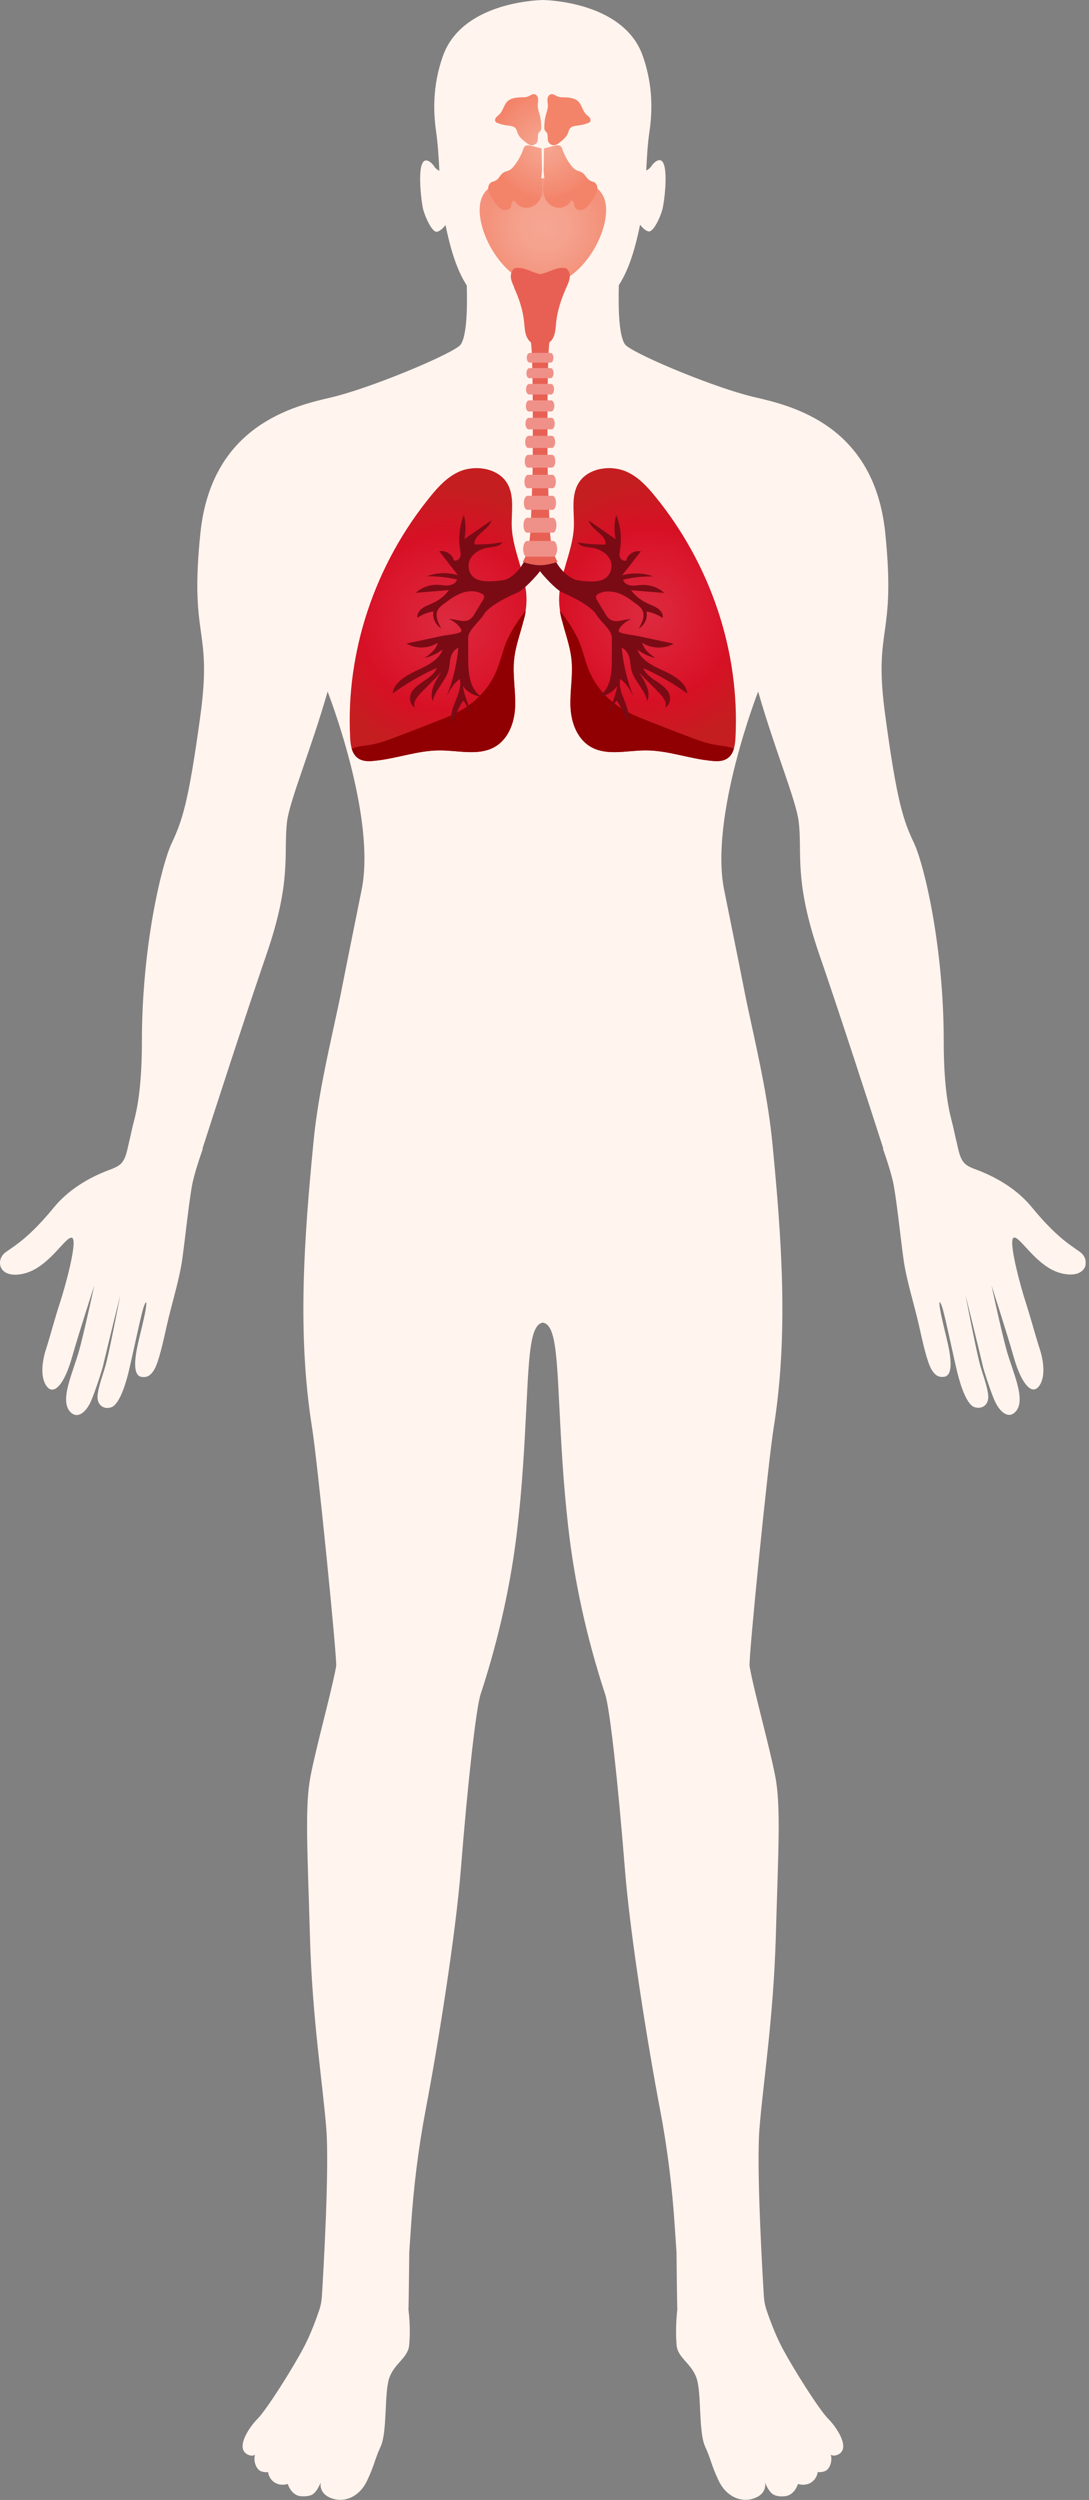 <svg xmlns="http://www.w3.org/2000/svg" width="109" height="250" viewBox="0 0 109 250" fill="none"><rect x="0" y="0" width="109" height="250" fill="#808080" stroke="none"/><g clip-path="url(#clip0_472_2578)"><path d="M108.076 125.179C106.975 124.407 105.618 123.578 103.261 120.706C101.846 118.992 99.889 117.792 97.831 117.006C97.46 116.863 97.059 116.734 96.731 116.491C96.059 116.006 95.945 115.005 95.759 114.248C95.573 113.505 95.431 112.734 95.231 111.991C94.831 110.49 94.459 108.104 94.459 104.118C94.459 94.673 92.516 86.515 91.487 84.314C90.458 82.114 89.801 80.428 88.601 71.498C87.386 62.568 89.715 64.04 88.601 53.252C87.486 42.464 79.199 40.564 75.484 39.707C71.769 38.849 64.182 35.72 62.711 34.592C61.982 34.034 61.868 31.22 61.939 28.519C63.068 26.776 63.654 24.476 64.068 22.475C64.24 22.704 64.611 23.118 64.954 23.147C65.411 23.175 66.097 21.732 66.297 20.946C66.511 20.161 66.797 17.503 66.469 16.503C66.154 15.503 65.397 16.288 65.154 16.674C65.068 16.817 64.883 16.946 64.683 17.06C64.754 15.746 64.811 14.431 65.011 13.131C65.383 10.559 65.211 8.087 64.34 5.601C62.511 0.386 55.324 0.029 54.338 0C53.338 0.029 46.165 0.386 44.322 5.63C43.45 8.116 43.279 10.588 43.65 13.159C43.836 14.46 43.907 15.774 43.979 17.089C43.779 16.974 43.593 16.846 43.508 16.703C43.265 16.317 42.507 15.531 42.193 16.531C41.879 17.532 42.164 20.189 42.364 20.975C42.579 21.761 43.25 23.218 43.708 23.175C44.05 23.147 44.422 22.733 44.593 22.504C45.008 24.504 45.593 26.805 46.722 28.548C46.794 31.262 46.679 34.077 45.951 34.62C44.479 35.735 36.892 38.864 33.177 39.735C29.462 40.593 21.189 42.493 20.061 53.281C18.946 64.068 21.275 62.596 20.061 71.527C18.846 80.457 18.203 82.143 17.174 84.343C16.146 86.543 14.202 94.702 14.202 104.146C14.202 108.133 13.831 110.519 13.431 112.019C13.231 112.762 13.088 113.519 12.902 114.277C12.716 115.034 12.602 116.034 11.931 116.52C11.602 116.749 11.216 116.891 10.83 117.034C8.773 117.82 6.815 119.02 5.401 120.735C3.043 123.607 1.7 124.436 0.586 125.207C-0.514 125.979 -0.157 127.951 2.372 127.365C4.901 126.779 6.573 123.578 7.201 123.778C7.83 123.964 6.515 128.722 5.987 130.322C5.458 131.923 4.958 133.852 4.629 134.837C4.301 135.823 3.929 137.624 4.672 138.624C5.415 139.624 6.473 138.338 7.201 135.752C7.93 133.18 9.43 128.579 9.43 128.579C9.43 128.579 8.601 132.466 7.987 134.809C7.373 137.166 5.801 140.167 7.144 141.296C7.859 141.896 8.687 141.138 9.159 139.995C9.63 138.852 10.23 136.938 10.273 136.752C10.716 134.837 12.031 129.551 12.031 129.551C12.031 129.551 11.188 133.98 10.688 136.08C10.416 137.252 9.759 138.781 9.759 139.724C9.759 140.467 10.345 140.981 11.116 140.738C11.816 140.524 12.431 138.967 12.845 137.309C13.259 135.609 13.888 132.523 14.274 131.065C14.417 130.508 14.66 129.965 14.645 130.38C14.617 131.28 13.917 133.723 13.688 134.952C13.402 136.509 13.46 137.609 14.188 137.695C14.645 137.752 15.045 137.638 15.445 136.952C15.903 136.166 16.346 134.109 16.674 132.651C17.203 130.294 17.917 128.122 18.232 126.007C18.532 123.893 18.975 119.563 19.303 118.149C19.632 116.734 20.303 114.877 20.303 114.877H20.261C21.547 110.89 24.647 101.317 26.662 95.474C29.248 87.972 28.348 85.386 28.733 82.143C28.991 80.042 31.191 74.784 32.791 69.155C32.791 69.155 37.692 81.657 36.192 89.001C33.577 101.903 34.392 98.145 33.577 101.903C32.677 106.047 31.763 110.105 31.363 114.348C30.448 123.807 29.734 133.394 31.234 142.753C31.777 146.168 33.763 165.957 33.649 166.629C33.177 169.2 31.663 174.601 31.077 177.645C30.491 180.688 30.791 185.26 31.02 193.576C31.248 201.892 32.306 208.336 32.663 212.908C32.963 216.837 32.391 226.853 32.22 229.611C32.191 230.097 32.105 230.568 31.948 231.025C31.605 232.04 31.077 233.454 30.434 234.683C29.291 236.869 26.662 240.998 25.79 241.87C24.919 242.742 23.504 244.856 24.819 245.471C25.29 245.685 25.519 245.471 25.519 245.471C25.347 246.157 25.647 246.885 26.062 247.1C26.404 247.271 26.833 247.214 26.833 247.214C26.876 247.757 27.49 248.757 28.805 248.4C28.805 248.4 29.134 249.571 30.162 249.629C30.505 249.643 30.834 249.629 31.148 249.514C31.434 249.4 31.748 249.071 32.105 248.257C32.105 248.257 31.848 249.314 33.134 249.814C34.434 250.314 35.963 249.729 36.749 248.057C37.535 246.385 37.449 246.085 38.106 244.642C38.764 243.199 38.464 239.427 38.935 237.884C39.421 236.355 40.821 235.826 40.95 234.555C41.036 233.797 41.064 232.34 40.879 230.954C40.907 230.954 40.964 225.224 40.964 225.224L41.136 222.667C41.393 218.723 41.879 214.78 42.622 210.893C43.865 204.364 45.593 193.547 46.122 186.989C46.822 178.202 47.651 170.815 48.108 169.415C48.123 169.358 48.165 169.258 48.194 169.158C49.937 163.785 51.18 158.241 51.809 152.626C52.009 150.854 52.195 148.897 52.338 146.782C52.98 137.538 52.681 132.508 54.338 132.266C55.995 132.508 55.695 137.538 56.338 146.782C56.481 148.883 56.667 150.84 56.867 152.626C57.496 158.241 58.739 163.785 60.482 169.158C60.525 169.272 60.553 169.358 60.568 169.415C61.039 170.815 61.853 178.202 62.554 186.989C63.082 193.547 64.811 204.364 66.054 210.893C66.797 214.78 67.283 218.709 67.54 222.667L67.712 225.224C67.712 225.224 67.769 230.954 67.797 230.954C67.626 232.326 67.654 233.783 67.726 234.555C67.855 235.826 69.255 236.355 69.74 237.884C70.226 239.412 69.912 243.185 70.569 244.642C71.227 246.085 71.141 246.399 71.927 248.057C72.713 249.729 74.256 250.314 75.541 249.814C76.842 249.314 76.57 248.257 76.57 248.257C76.913 249.071 77.228 249.4 77.528 249.514C77.842 249.643 78.171 249.657 78.513 249.629C79.528 249.571 79.871 248.4 79.871 248.4C81.185 248.757 81.8 247.757 81.843 247.214C81.843 247.214 82.271 247.257 82.614 247.1C83.028 246.899 83.343 246.171 83.157 245.471C83.157 245.471 83.4 245.671 83.857 245.471C85.186 244.871 83.772 242.756 82.886 241.87C82.014 240.998 79.385 236.869 78.242 234.683C77.599 233.454 77.07 232.026 76.728 231.025C76.57 230.568 76.485 230.097 76.456 229.611C76.284 226.853 75.713 216.823 76.013 212.908C76.37 208.336 77.413 201.892 77.656 193.576C77.885 185.26 78.185 180.688 77.599 177.645C77.013 174.601 75.484 169.215 75.027 166.629C74.899 165.943 76.885 146.168 77.442 142.753C78.942 133.38 78.228 123.807 77.313 114.348C76.899 110.119 75.999 106.047 75.099 101.903C74.284 98.145 75.099 101.903 72.484 89.001C70.998 81.657 75.885 69.155 75.885 69.155C77.485 74.784 79.685 80.042 79.942 82.143C80.328 85.372 79.428 87.972 82.014 95.474C84.029 101.303 87.129 110.876 88.415 114.863H88.372C88.372 114.863 89.044 116.72 89.373 118.135C89.701 119.549 90.144 123.878 90.444 125.993C90.744 128.108 91.473 130.279 92.001 132.637C92.33 134.094 92.773 136.152 93.23 136.938C93.63 137.624 94.03 137.738 94.488 137.681C95.216 137.595 95.273 136.495 94.988 134.937C94.759 133.709 94.059 131.251 94.03 130.365C94.016 129.951 94.259 130.494 94.402 131.051C94.788 132.508 95.416 135.595 95.831 137.295C96.245 138.952 96.859 140.524 97.56 140.724C98.345 140.953 98.917 140.453 98.917 139.71C98.917 138.767 98.26 137.238 97.988 136.066C97.488 133.966 96.645 129.537 96.645 129.537C96.645 129.537 97.96 134.809 98.403 136.738C98.445 136.923 99.031 138.838 99.517 139.981C99.989 141.11 100.832 141.881 101.532 141.281C102.875 140.153 101.303 137.138 100.689 134.795C100.074 132.451 99.246 128.565 99.246 128.565C99.246 128.565 100.746 133.166 101.475 135.738C102.203 138.309 103.261 139.61 104.004 138.609C104.747 137.609 104.375 135.795 104.046 134.823C103.718 133.837 103.203 131.923 102.689 130.308C102.16 128.708 100.86 123.95 101.475 123.764C102.103 123.578 103.775 126.779 106.304 127.35C108.833 127.922 109.19 125.964 108.09 125.193L108.076 125.179Z" fill="#FFF4EE"></path><path d="M60.668 21.004C60.668 23.962 57.824 28.548 54.338 28.548C50.852 28.548 48.008 23.962 48.008 21.004C48.008 18.046 50.852 17.832 54.338 17.832C57.824 17.832 60.668 18.046 60.668 21.004Z" fill="url(#paint0_radial_472_2578)"></path><path d="M49.351 74.784C50.866 74.027 51.495 72.298 51.566 70.712C51.638 69.126 51.294 67.526 51.466 65.94C51.666 63.982 52.638 62.139 52.695 60.182C52.781 57.638 51.323 55.224 51.223 52.68C51.166 51.166 51.552 49.523 50.694 48.222C49.751 46.794 47.508 46.451 45.894 47.194C44.751 47.722 43.893 48.651 43.122 49.594C37.507 56.453 34.592 65.197 35.049 73.813C35.092 74.599 35.235 75.499 35.963 75.899C36.392 76.142 36.935 76.142 37.435 76.084C39.678 75.884 41.822 75.027 44.065 75.041C45.851 75.041 47.78 75.57 49.351 74.784Z" fill="url(#paint1_radial_472_2578)"></path><path d="M52.395 62.111C52.395 62.111 52.638 61.296 52.609 61.082C51.909 61.939 51.037 63.282 50.637 64.297C50.266 65.254 50.051 66.269 49.637 67.212C48.994 68.683 47.865 69.969 46.437 70.855C45.508 71.441 44.45 71.841 43.422 72.241C42.25 72.698 41.078 73.156 39.907 73.599C38.921 73.984 37.935 74.356 36.878 74.513C36.335 74.584 35.692 74.656 35.206 74.87C35.335 75.299 35.549 75.67 35.949 75.899C36.378 76.142 36.921 76.142 37.421 76.085C39.664 75.885 41.807 75.027 44.05 75.042C45.836 75.042 47.765 75.57 49.337 74.784C50.852 74.027 51.48 72.298 51.552 70.712C51.623 69.126 51.28 67.526 51.452 65.94C51.58 64.64 52.066 63.382 52.38 62.111H52.395Z" fill="#900002"></path><path d="M59.31 74.784C57.796 74.027 57.167 72.298 57.096 70.712C57.024 69.126 57.367 67.526 57.196 65.94C56.995 63.982 56.024 62.139 55.967 60.182C55.881 57.638 57.338 55.224 57.438 52.68C57.496 51.166 57.11 49.523 57.967 48.222C58.91 46.794 61.153 46.451 62.768 47.194C63.911 47.722 64.768 48.651 65.54 49.594C71.155 56.453 74.07 65.197 73.613 73.813C73.57 74.599 73.427 75.499 72.698 75.899C72.27 76.142 71.727 76.142 71.227 76.084C68.983 75.884 66.84 75.027 64.597 75.041C62.811 75.041 60.882 75.57 59.31 74.784Z" fill="url(#paint2_radial_472_2578)"></path><path d="M56.267 62.111C56.267 62.111 56.024 61.296 56.052 61.082C56.752 61.939 57.624 63.282 58.024 64.297C58.396 65.254 58.61 66.269 59.024 67.212C59.667 68.683 60.796 69.969 62.225 70.855C63.154 71.441 64.211 71.841 65.24 72.241C66.411 72.698 67.583 73.156 68.755 73.599C69.74 73.984 70.726 74.356 71.784 74.513C72.327 74.584 72.97 74.656 73.455 74.87C73.327 75.299 73.112 75.67 72.712 75.899C72.284 76.142 71.741 76.142 71.241 76.085C68.998 75.885 66.854 75.027 64.611 75.042C62.825 75.042 60.896 75.57 59.324 74.784C57.81 74.027 57.181 72.298 57.11 70.712C57.038 69.126 57.381 67.526 57.21 65.94C57.081 64.64 56.595 63.382 56.281 62.111H56.267Z" fill="#900002"></path><path d="M65.597 68.068C65.097 67.725 64.583 67.34 64.383 66.811C65.94 67.511 67.426 68.368 68.798 69.354C68.683 68.268 67.497 67.568 66.426 67.082C65.354 66.597 64.14 66.011 63.811 64.968C64.326 65.368 64.94 65.654 65.597 65.811C65.026 65.397 64.425 64.925 64.297 64.282C65.183 64.882 66.497 64.925 67.426 64.368L63.74 63.582C63.44 63.511 61.939 63.382 61.925 63.11C61.925 62.982 61.996 62.853 62.082 62.739C62.354 62.382 62.725 62.096 63.154 61.91C62.482 61.91 61.768 62.296 61.182 62.01C60.882 61.867 60.711 61.596 60.553 61.324C60.296 60.91 60.039 60.496 59.796 60.081C59.696 59.924 59.596 59.724 59.682 59.567C59.725 59.481 59.81 59.424 59.896 59.381C60.496 59.053 61.268 59.095 61.911 59.324C62.554 59.553 63.111 59.967 63.64 60.367C63.883 60.538 64.125 60.724 64.268 60.981C64.611 61.567 64.268 62.267 63.94 62.853C64.54 62.496 64.854 61.796 64.711 61.153C65.297 61.253 65.854 61.482 66.326 61.796C66.412 61.424 66.154 61.053 65.811 60.824C65.469 60.596 65.068 60.467 64.697 60.281C64.083 59.981 63.554 59.553 63.168 59.024C64.268 59.11 65.383 59.21 66.483 59.295C65.926 58.767 65.111 58.467 64.297 58.495C63.925 58.51 63.554 58.595 63.182 58.553C62.811 58.51 62.425 58.295 62.368 57.967C63.354 57.738 64.383 57.624 65.397 57.652C64.411 57.281 63.282 57.238 62.268 57.538C62.897 56.738 63.511 55.938 64.14 55.138C63.497 55.009 62.782 55.452 62.682 56.052C62.425 56.138 62.139 55.952 62.054 55.723C61.968 55.495 62.025 55.238 62.054 54.995C62.254 53.823 62.125 52.623 61.682 51.508C61.468 52.294 61.439 53.123 61.625 53.923C60.725 53.294 59.825 52.68 58.925 52.051C59.167 53.009 60.725 53.48 60.611 54.452C59.682 54.466 58.739 54.395 57.824 54.237C58.053 54.68 58.724 54.695 59.267 54.78C60.039 54.895 60.768 55.338 61.068 55.981C61.368 56.624 61.168 57.467 60.525 57.867C60.053 58.152 59.439 58.167 58.867 58.138C58.439 58.124 58.01 58.081 57.596 57.981C56.538 57.567 55.71 56.524 55.352 55.523C55.31 55.409 55.267 55.295 55.238 55.181H52.852C52.824 55.295 52.781 55.409 52.738 55.523C52.381 56.495 51.666 57.524 50.637 57.952C50.18 58.067 49.709 58.11 49.237 58.124C48.666 58.152 48.051 58.124 47.58 57.852C46.937 57.467 46.737 56.624 47.037 55.966C47.337 55.323 48.08 54.88 48.837 54.766C49.38 54.68 50.052 54.666 50.28 54.223C49.366 54.38 48.423 54.466 47.494 54.438C47.38 53.466 48.951 52.994 49.18 52.037C48.28 52.666 47.38 53.28 46.48 53.909C46.651 53.109 46.637 52.28 46.422 51.494C45.994 52.609 45.865 53.823 46.051 54.98C46.094 55.223 46.151 55.48 46.051 55.709C45.965 55.938 45.679 56.138 45.422 56.038C45.322 55.452 44.608 55.009 43.965 55.123C44.593 55.923 45.208 56.724 45.837 57.524C44.822 57.209 43.693 57.252 42.708 57.638C43.722 57.609 44.751 57.724 45.737 57.952C45.679 58.281 45.294 58.495 44.922 58.538C44.551 58.581 44.179 58.495 43.808 58.481C42.993 58.453 42.179 58.752 41.622 59.281C42.722 59.196 43.836 59.095 44.936 59.01C44.551 59.538 44.022 59.967 43.408 60.267C43.036 60.438 42.636 60.581 42.293 60.81C41.95 61.039 41.707 61.41 41.779 61.782C42.25 61.453 42.807 61.239 43.393 61.139C43.25 61.767 43.565 62.467 44.165 62.839C43.836 62.253 43.508 61.553 43.836 60.967C43.979 60.724 44.222 60.538 44.465 60.353C45.008 59.953 45.551 59.553 46.194 59.31C46.837 59.067 47.608 59.038 48.208 59.367C48.294 59.41 48.38 59.467 48.423 59.553C48.508 59.71 48.423 59.91 48.308 60.067C48.051 60.481 47.794 60.896 47.551 61.31C47.394 61.567 47.208 61.853 46.922 61.996C46.337 62.282 45.622 61.896 44.951 61.896C45.379 62.096 45.751 62.382 46.022 62.725C46.108 62.839 46.194 62.953 46.179 63.096C46.165 63.382 44.665 63.511 44.365 63.568L40.678 64.353C41.607 64.911 42.922 64.882 43.808 64.268C43.679 64.911 43.079 65.382 42.507 65.797C43.165 65.639 43.779 65.354 44.294 64.954C43.965 65.997 42.75 66.568 41.679 67.068C40.607 67.568 39.421 68.268 39.307 69.34C40.678 68.354 42.15 67.497 43.722 66.797C43.522 67.325 43.008 67.711 42.507 68.054C42.007 68.397 41.464 68.74 41.193 69.24C40.907 69.74 40.993 70.469 41.536 70.755C41.293 70.226 41.75 69.669 42.164 69.254C42.822 68.583 43.493 67.925 44.151 67.254C43.55 68.126 42.936 69.169 43.322 70.126C43.536 68.983 44.608 68.111 44.908 66.997C45.008 66.597 45.008 66.168 45.108 65.768C45.208 65.368 45.451 64.954 45.879 64.782C45.722 66.425 45.337 68.04 44.722 69.583C45.065 68.969 45.422 68.326 46.022 67.897C46.351 69.369 44.808 70.826 45.265 72.269C45.565 71.698 45.951 70.555 46.394 70.055C46.608 70.297 47.108 71.469 47.251 71.469C47.151 71.212 47.051 70.955 46.951 70.683C46.694 70.012 46.437 69.326 46.337 68.611C46.737 69.197 47.451 69.597 48.208 69.683C46.994 68.897 46.88 67.34 46.865 65.997C46.865 65.254 46.865 64.525 46.865 63.782C46.865 62.996 47.994 62.167 48.408 61.482C48.966 60.524 50.88 59.667 51.952 59.181C52.566 58.838 53.895 57.381 54.052 57.109C54.209 57.395 55.538 58.838 56.153 59.181C57.196 59.653 59.153 60.567 59.696 61.482C60.111 62.182 61.239 62.996 61.239 63.782C61.239 64.525 61.239 65.254 61.239 65.997C61.239 67.34 61.125 68.897 59.896 69.683C60.653 69.597 61.368 69.197 61.768 68.611C61.668 69.326 61.411 70.012 61.154 70.683C61.053 70.94 60.953 71.198 60.853 71.469C60.996 71.469 61.496 70.297 61.711 70.055C62.154 70.555 62.539 71.683 62.84 72.269C63.297 70.826 61.754 69.354 62.082 67.897C62.682 68.326 63.039 68.969 63.382 69.583C62.768 68.04 62.382 66.411 62.225 64.782C62.654 64.954 62.882 65.368 62.997 65.768C63.097 66.168 63.097 66.597 63.197 66.997C63.483 68.126 64.568 68.997 64.783 70.126C65.183 69.169 64.554 68.126 63.954 67.254C64.611 67.925 65.283 68.583 65.94 69.254C66.354 69.683 66.812 70.24 66.569 70.755C67.112 70.469 67.183 69.754 66.912 69.24C66.626 68.74 66.097 68.397 65.597 68.054V68.068Z" fill="#7A0B15"></path><path d="M51.452 28.762C51.966 29.876 52.352 31.048 52.466 32.263C52.523 32.891 52.538 33.591 52.981 34.091C53.023 34.148 53.081 34.191 53.138 34.234C53.395 35.592 53.338 46.508 53.295 47.879C53.238 49.294 53.195 50.709 53.138 52.123C53.095 53.237 53.052 54.38 52.666 55.438C52.581 55.695 52.466 55.938 52.323 56.195C52.323 56.195 53.266 56.524 54.009 56.524C54.624 56.524 55.238 56.381 55.81 56.181C55.667 55.938 55.553 55.695 55.467 55.438C55.081 54.38 55.038 53.237 54.995 52.123C54.938 50.709 54.895 49.294 54.838 47.879C54.781 46.493 54.738 35.592 54.995 34.234C55.052 34.191 55.109 34.134 55.152 34.091C55.595 33.591 55.595 32.905 55.667 32.263C55.781 31.062 56.181 29.891 56.681 28.762C56.824 28.448 56.981 28.119 57.024 27.776C57.067 27.433 56.967 27.062 56.681 26.833C55.824 26.604 54.938 27.262 54.081 27.419C53.224 27.262 52.338 26.604 51.48 26.833C51.195 27.062 51.095 27.433 51.137 27.776C51.18 28.119 51.337 28.448 51.48 28.762H51.452Z" fill="#E86054"></path><path d="M55.395 55.667H52.723C52.509 55.667 52.352 55.31 52.366 54.882C52.366 54.439 52.552 54.096 52.752 54.096H55.381C55.581 54.096 55.752 54.439 55.767 54.867C55.767 55.31 55.609 55.667 55.41 55.667H55.395Z" fill="#EF9189"></path><path d="M55.352 53.266H52.752C52.552 53.266 52.395 52.938 52.395 52.523C52.395 52.109 52.566 51.78 52.766 51.78H55.324C55.524 51.78 55.695 52.109 55.695 52.509C55.695 52.938 55.553 53.266 55.338 53.266H55.352Z" fill="#EF9189"></path><path d="M55.324 50.98H52.781C52.581 50.98 52.423 50.666 52.438 50.28C52.438 49.88 52.609 49.58 52.795 49.58H55.295C55.495 49.58 55.653 49.894 55.653 50.266C55.653 50.666 55.51 50.98 55.31 50.98H55.324Z" fill="#EF9189"></path><path d="M55.295 48.823H52.823C52.638 48.823 52.48 48.523 52.495 48.151C52.495 47.779 52.666 47.48 52.852 47.48H55.281C55.467 47.48 55.624 47.779 55.638 48.137C55.638 48.523 55.495 48.823 55.31 48.823H55.295Z" fill="#EF9189"></path><path d="M55.267 46.765H52.852C52.666 46.765 52.523 46.48 52.523 46.123C52.523 45.765 52.68 45.48 52.866 45.48H55.238C55.424 45.48 55.581 45.765 55.581 46.108C55.581 46.465 55.438 46.751 55.252 46.751L55.267 46.765Z" fill="#EF9189"></path><path d="M55.238 44.794H52.88C52.695 44.794 52.552 44.522 52.566 44.194C52.566 43.851 52.723 43.579 52.909 43.579H55.224C55.41 43.579 55.552 43.851 55.567 44.179C55.567 44.522 55.424 44.794 55.252 44.794H55.238Z" fill="#EF9189"></path><path d="M55.209 42.937H52.909C52.738 42.937 52.595 42.679 52.595 42.365C52.595 42.036 52.752 41.779 52.923 41.779H55.195C55.367 41.779 55.524 42.036 55.524 42.351C55.524 42.679 55.395 42.937 55.209 42.937Z" fill="#EF9189"></path><path d="M55.181 41.151H52.938C52.766 41.151 52.623 40.908 52.638 40.593C52.638 40.279 52.781 40.036 52.952 40.036H55.167C55.338 40.036 55.481 40.279 55.481 40.579C55.481 40.893 55.352 41.136 55.181 41.136V41.151Z" fill="#EF9189"></path><path d="M55.152 39.45H52.952C52.781 39.45 52.652 39.207 52.652 38.921C52.652 38.621 52.795 38.393 52.966 38.393H55.138C55.309 38.393 55.452 38.621 55.452 38.907C55.452 39.207 55.324 39.45 55.152 39.45Z" fill="#EF9189"></path><path d="M55.124 37.821H52.98C52.809 37.821 52.68 37.593 52.695 37.321C52.695 37.035 52.838 36.807 52.995 36.807H55.109C55.267 36.807 55.409 37.035 55.409 37.307C55.409 37.593 55.281 37.821 55.124 37.821Z" fill="#EF9189"></path><path d="M55.109 36.264H53.009C52.852 36.264 52.723 36.049 52.723 35.778C52.723 35.506 52.866 35.292 53.023 35.292H55.095C55.252 35.292 55.395 35.506 55.395 35.764C55.395 36.035 55.267 36.264 55.109 36.264Z" fill="#EF9189"></path><path d="M53.952 13.231C53.766 13.474 53.895 13.845 53.795 14.131C53.709 14.388 53.423 14.56 53.152 14.517C52.952 14.488 52.78 14.36 52.623 14.231C52.295 13.974 51.952 13.688 51.809 13.302C51.752 13.16 51.723 13.002 51.637 12.874C51.452 12.602 51.08 12.588 50.752 12.545C50.437 12.502 50.137 12.431 49.837 12.317C49.737 12.288 49.651 12.245 49.594 12.159C49.508 12.031 49.566 11.859 49.651 11.745C49.751 11.631 49.88 11.545 49.98 11.445C50.351 11.088 50.423 10.502 50.78 10.145C51.152 9.788 51.723 9.745 52.237 9.73C52.438 9.73 52.638 9.73 52.823 9.659C53.066 9.573 53.295 9.359 53.538 9.43C53.738 9.488 53.852 9.716 53.866 9.93C53.866 10.145 53.824 10.359 53.824 10.573C53.824 10.873 53.923 11.145 54.009 11.431C54.123 11.859 54.181 12.288 54.181 12.731C54.181 12.845 54.181 12.96 54.109 13.059C54.066 13.131 53.995 13.188 53.938 13.245L53.952 13.231Z" fill="url(#paint3_radial_472_2578)"></path><path d="M49.08 18.303C48.923 18.446 48.851 18.675 48.866 18.889C48.88 19.103 48.966 19.303 49.066 19.489C49.223 19.789 49.394 20.075 49.608 20.346C49.809 20.604 50.037 20.875 50.352 20.975C50.666 21.075 51.08 20.932 51.166 20.618C51.194 20.489 51.18 20.361 51.223 20.246C51.266 20.132 51.409 20.032 51.523 20.089C51.566 20.118 51.58 20.161 51.609 20.204C51.852 20.604 52.352 20.832 52.823 20.775C53.295 20.732 53.724 20.447 53.981 20.046C54.238 19.646 54.324 19.16 54.281 18.689C54.252 18.418 54.181 18.16 54.181 17.889C54.181 17.675 54.224 17.446 54.238 17.232C54.267 16.989 54.252 16.732 54.238 16.489C54.238 15.946 54.224 15.389 54.209 14.845C53.881 14.76 53.552 14.674 53.223 14.588C52.995 14.531 52.723 14.474 52.538 14.631C52.452 14.717 52.409 14.831 52.366 14.945C52.166 15.517 51.866 16.074 51.495 16.546C51.337 16.746 51.166 16.946 50.923 17.046C50.752 17.117 50.566 17.146 50.409 17.246C50.094 17.432 49.966 17.846 49.651 18.032C49.466 18.146 49.223 18.175 49.066 18.303H49.08Z" fill="url(#paint4_radial_472_2578)"></path><path d="M54.709 13.231C54.895 13.474 54.767 13.845 54.867 14.131C54.952 14.388 55.238 14.56 55.51 14.517C55.709 14.488 55.881 14.36 56.038 14.231C56.367 13.974 56.71 13.688 56.852 13.302C56.91 13.16 56.938 13.002 57.024 12.874C57.21 12.602 57.581 12.588 57.91 12.545C58.224 12.502 58.524 12.431 58.824 12.317C58.924 12.288 59.01 12.245 59.067 12.159C59.153 12.031 59.096 11.859 59.01 11.745C58.91 11.631 58.781 11.545 58.681 11.445C58.31 11.088 58.239 10.502 57.881 10.145C57.51 9.788 56.938 9.745 56.424 9.73C56.224 9.73 56.024 9.73 55.838 9.659C55.595 9.573 55.367 9.359 55.124 9.43C54.924 9.488 54.809 9.716 54.795 9.93C54.781 10.145 54.838 10.359 54.838 10.573C54.838 10.873 54.738 11.145 54.652 11.431C54.538 11.859 54.481 12.288 54.481 12.731C54.481 12.845 54.481 12.96 54.552 13.059C54.595 13.131 54.666 13.188 54.724 13.245L54.709 13.231Z" fill="url(#paint5_radial_472_2578)"></path><path d="M59.582 18.303C59.739 18.446 59.81 18.675 59.796 18.889C59.782 19.103 59.696 19.303 59.596 19.489C59.439 19.789 59.267 20.075 59.053 20.346C58.853 20.604 58.624 20.875 58.31 20.975C57.996 21.075 57.581 20.932 57.496 20.618C57.467 20.489 57.481 20.361 57.439 20.246C57.396 20.132 57.253 20.032 57.139 20.089C57.096 20.118 57.081 20.161 57.053 20.204C56.81 20.604 56.31 20.832 55.838 20.775C55.367 20.732 54.938 20.447 54.681 20.046C54.424 19.646 54.338 19.16 54.381 18.689C54.41 18.418 54.481 18.16 54.481 17.889C54.481 17.675 54.438 17.446 54.424 17.232C54.395 16.989 54.41 16.732 54.424 16.489C54.424 15.946 54.438 15.389 54.452 14.845L55.438 14.588C55.667 14.531 55.938 14.474 56.124 14.631C56.21 14.717 56.253 14.831 56.295 14.945C56.495 15.517 56.796 16.074 57.167 16.546C57.324 16.746 57.496 16.946 57.739 17.046C57.91 17.117 58.096 17.146 58.253 17.246C58.567 17.432 58.696 17.846 59.01 18.032C59.196 18.146 59.439 18.175 59.596 18.303H59.582Z" fill="url(#paint6_radial_472_2578)"></path></g><defs><radialGradient id="paint0_radial_472_2578" cx="0" cy="0" r="1" gradientUnits="userSpaceOnUse" gradientTransform="translate(54.509 22.59) scale(5.872)"><stop stop-color="#F6A693"></stop><stop offset="0.4" stop-color="#F5A28E"></stop><stop offset="0.82" stop-color="#F49781"></stop><stop offset="1" stop-color="#F4917A"></stop></radialGradient><radialGradient id="paint1_radial_472_2578" cx="0" cy="0" r="1" gradientUnits="userSpaceOnUse" gradientTransform="translate(44.822 62.239) scale(13.317)"><stop stop-color="#DD2B3F"></stop><stop offset="0.49" stop-color="#DA172D"></stop><stop offset="0.61" stop-color="#D81328"></stop><stop offset="0.65" stop-color="#D71025"></stop><stop offset="1" stop-color="#C51E20"></stop></radialGradient><radialGradient id="paint2_radial_472_2578" cx="0" cy="0" r="1" gradientUnits="userSpaceOnUse" gradientTransform="translate(64.811 61.468) scale(13.174 13.174)"><stop stop-color="#DD2B3F"></stop><stop offset="0.49" stop-color="#DA172D"></stop><stop offset="0.61" stop-color="#D81328"></stop><stop offset="0.65" stop-color="#D71025"></stop><stop offset="1" stop-color="#C51E20"></stop></radialGradient><radialGradient id="paint3_radial_472_2578" cx="0" cy="0" r="1" gradientUnits="userSpaceOnUse" gradientTransform="translate(54.624 14.56) scale(5.458 5.458)"><stop stop-color="#F6A693"></stop><stop offset="0.35" stop-color="#F59C86"></stop><stop offset="0.67" stop-color="#F49078"></stop><stop offset="0.86" stop-color="#F38A71"></stop><stop offset="1" stop-color="#F38369"></stop></radialGradient><radialGradient id="paint4_radial_472_2578" cx="0" cy="0" r="1" gradientUnits="userSpaceOnUse" gradientTransform="translate(54.624 14.56) scale(5.458 5.458)"><stop stop-color="#F6A693"></stop><stop offset="0.35" stop-color="#F59C86"></stop><stop offset="0.67" stop-color="#F49078"></stop><stop offset="0.86" stop-color="#F38A71"></stop><stop offset="1" stop-color="#F38369"></stop></radialGradient><radialGradient id="paint5_radial_472_2578" cx="0" cy="0" r="1" gradientUnits="userSpaceOnUse" gradientTransform="translate(54.624 0.715) scale(5.458 5.458)"><stop stop-color="#F6A693"></stop><stop offset="0.35" stop-color="#F59C86"></stop><stop offset="0.67" stop-color="#F49078"></stop><stop offset="0.86" stop-color="#F38A71"></stop><stop offset="1" stop-color="#F38369"></stop></radialGradient><radialGradient id="paint6_radial_472_2578" cx="0" cy="0" r="1" gradientUnits="userSpaceOnUse" gradientTransform="translate(54.624 14.56) scale(5.458 5.458)"><stop stop-color="#F6A693"></stop><stop offset="0.35" stop-color="#F59C86"></stop><stop offset="0.67" stop-color="#F49078"></stop><stop offset="0.86" stop-color="#F38A71"></stop><stop offset="1" stop-color="#F38369"></stop></radialGradient><clipPath id="clip0_472_2578"><rect width="108.661" height="250" fill="white"></rect></clipPath></defs></svg>